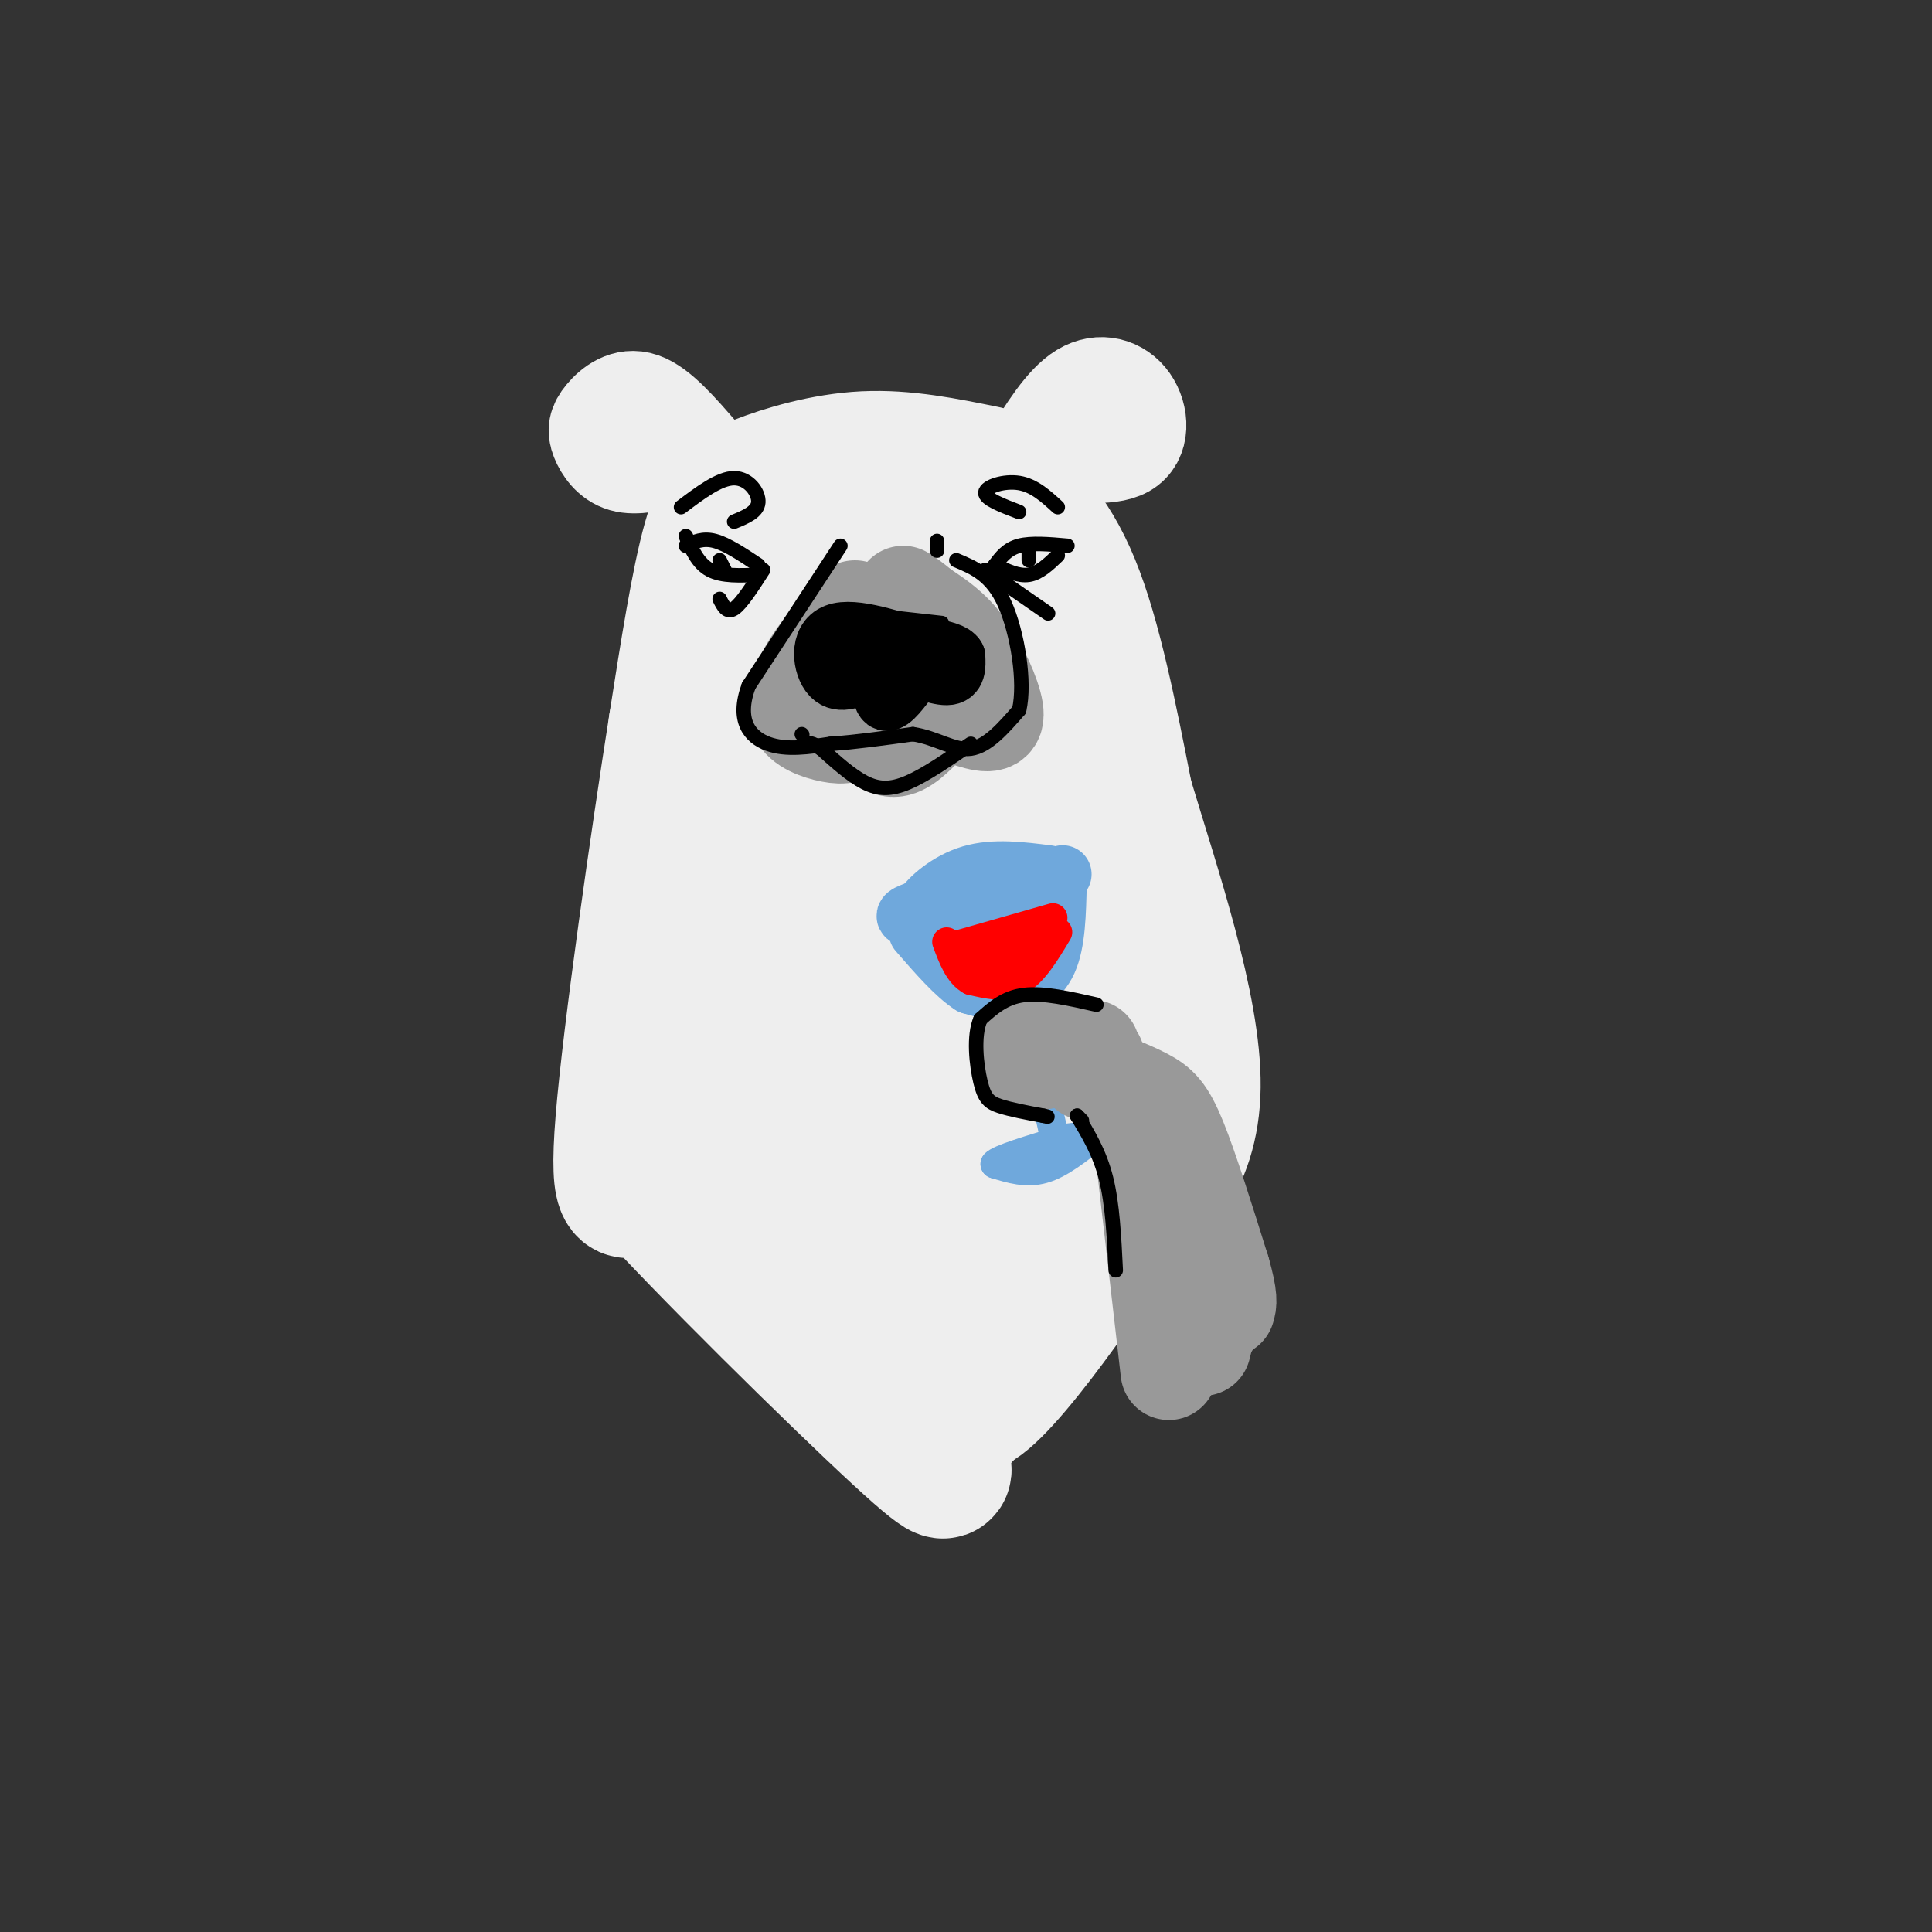 <svg viewBox='0 0 400 400' version='1.1' xmlns='http://www.w3.org/2000/svg' xmlns:xlink='http://www.w3.org/1999/xlink'><rect x="0" y="0" width="400" height="400" fill="#333333" stroke="none"/><g fill='none' stroke='rgb(238,238,238)' stroke-width='28' stroke-linecap='round' stroke-linejoin='round'><path d='M204,98c-8.333,-1.702 -16.667,-3.405 -25,-3c-8.333,0.405 -16.667,2.917 -22,5c-5.333,2.083 -7.667,3.738 -10,12c-2.333,8.262 -4.667,23.131 -7,38'/><path d='M140,150c-3.711,23.600 -9.489,63.600 -11,82c-1.511,18.400 1.244,15.200 4,12'/><path d='M133,244c12.089,13.511 40.311,41.289 53,53c12.689,11.711 9.844,7.356 7,3'/><path d='M193,300c7.500,-7.333 22.750,-27.167 38,-47'/><path d='M231,253c6.133,-11.711 2.467,-17.489 -2,-34c-4.467,-16.511 -9.733,-43.756 -15,-71'/><path d='M214,148c-5.533,-20.244 -11.867,-35.356 -13,-42c-1.133,-6.644 2.933,-4.822 7,-3'/><path d='M208,103c3.711,1.578 9.489,7.022 14,18c4.511,10.978 7.756,27.489 11,44'/><path d='M233,165c5.622,18.756 14.178,43.644 14,60c-0.178,16.356 -9.089,24.178 -18,32'/><path d='M229,257c-11.008,16.543 -29.529,41.900 -30,32c-0.471,-9.900 17.108,-55.058 23,-77c5.892,-21.942 0.098,-20.670 -4,-21c-4.098,-0.330 -6.501,-2.264 -11,-1c-4.499,1.264 -11.096,5.725 -15,12c-3.904,6.275 -5.115,14.364 -5,21c0.115,6.636 1.558,11.818 3,17'/><path d='M190,240c0.965,3.570 1.878,3.995 5,5c3.122,1.005 8.454,2.589 13,-1c4.546,-3.589 8.306,-12.350 10,-21c1.694,-8.650 1.320,-17.187 1,-23c-0.320,-5.813 -0.587,-8.902 -4,-17c-3.413,-8.098 -9.970,-21.206 -16,-28c-6.030,-6.794 -11.531,-7.276 -15,-8c-3.469,-0.724 -4.904,-1.692 -7,1c-2.096,2.692 -4.852,9.043 -6,14c-1.148,4.957 -0.687,8.518 1,11c1.687,2.482 4.599,3.884 8,2c3.401,-1.884 7.292,-7.055 10,-10c2.708,-2.945 4.233,-3.665 6,-8c1.767,-4.335 3.777,-12.284 3,-18c-0.777,-5.716 -4.340,-9.200 -7,-12c-2.660,-2.800 -4.415,-4.917 -9,-6c-4.585,-1.083 -11.999,-1.133 -16,-1c-4.001,0.133 -4.588,0.448 -5,4c-0.412,3.552 -0.649,10.341 0,14c0.649,3.659 2.186,4.188 5,4c2.814,-0.188 6.907,-1.094 11,-2'/><path d='M178,140c3.687,-2.050 7.405,-6.173 9,-10c1.595,-3.827 1.067,-7.356 -1,-11c-2.067,-3.644 -5.674,-7.403 -11,-8c-5.326,-0.597 -12.372,1.967 -16,5c-3.628,3.033 -3.838,6.535 -4,13c-0.162,6.465 -0.274,15.891 4,23c4.274,7.109 12.936,11.900 17,14c4.064,2.100 3.532,1.510 5,-1c1.468,-2.510 4.937,-6.941 4,-10c-0.937,-3.059 -6.279,-4.746 -10,-5c-3.721,-0.254 -5.821,0.924 -8,2c-2.179,1.076 -4.436,2.048 -7,5c-2.564,2.952 -5.436,7.883 -7,15c-1.564,7.117 -1.821,16.421 -1,24c0.821,7.579 2.720,13.434 4,17c1.280,3.566 1.941,4.842 5,5c3.059,0.158 8.516,-0.804 12,-3c3.484,-2.196 4.995,-5.628 5,-11c0.005,-5.372 -1.498,-12.686 -3,-20'/><path d='M175,184c-3.451,-5.853 -10.580,-10.484 -15,-12c-4.420,-1.516 -6.131,0.085 -9,3c-2.869,2.915 -6.897,7.145 -9,13c-2.103,5.855 -2.281,13.337 0,21c2.281,7.663 7.020,15.509 10,20c2.980,4.491 4.200,5.628 7,7c2.800,1.372 7.180,2.978 11,1c3.820,-1.978 7.080,-7.541 8,-13c0.920,-5.459 -0.498,-10.815 -2,-15c-1.502,-4.185 -3.086,-7.199 -7,-9c-3.914,-1.801 -10.158,-2.389 -14,-1c-3.842,1.389 -5.281,4.756 -5,12c0.281,7.244 2.282,18.367 4,25c1.718,6.633 3.155,8.778 6,13c2.845,4.222 7.100,10.521 13,13c5.900,2.479 13.446,1.136 17,0c3.554,-1.136 3.115,-2.067 3,-6c-0.115,-3.933 0.093,-10.869 -2,-16c-2.093,-5.131 -6.487,-8.458 -11,-11c-4.513,-2.542 -9.147,-4.298 -12,-2c-2.853,2.298 -3.927,8.649 -5,15'/><path d='M163,242c1.042,7.083 6.145,17.292 12,23c5.855,5.708 12.460,6.915 16,7c3.540,0.085 4.015,-0.953 5,-2c0.985,-1.047 2.481,-2.104 0,-6c-2.481,-3.896 -8.938,-10.632 -13,-14c-4.062,-3.368 -5.729,-3.369 -8,-3c-2.271,0.369 -5.147,1.106 -7,2c-1.853,0.894 -2.684,1.944 -1,5c1.684,3.056 5.883,8.117 11,10c5.117,1.883 11.150,0.588 15,0c3.850,-0.588 5.515,-0.469 8,-6c2.485,-5.531 5.789,-16.713 7,-26c1.211,-9.287 0.328,-16.679 -2,-21c-2.328,-4.321 -6.099,-5.571 -10,-1c-3.901,4.571 -7.930,14.964 -9,20c-1.070,5.036 0.818,4.717 2,5c1.182,0.283 1.657,1.169 4,-1c2.343,-2.169 6.554,-7.392 9,-12c2.446,-4.608 3.127,-8.602 2,-12c-1.127,-3.398 -4.064,-6.199 -7,-9'/><path d='M197,201c-3.506,-0.328 -8.771,3.351 -12,7c-3.229,3.649 -4.422,7.267 -5,11c-0.578,3.733 -0.540,7.582 1,9c1.540,1.418 4.583,0.405 7,-4c2.417,-4.405 4.209,-12.203 6,-20'/></g>
<g fill='none' stroke='rgb(238,238,238)' stroke-width='20' stroke-linecap='round' stroke-linejoin='round'><path d='M145,94c-4.220,-4.879 -8.440,-9.758 -12,-11c-3.560,-1.242 -6.459,1.152 -8,3c-1.541,1.848 -1.722,3.152 -1,5c0.722,1.848 2.349,4.242 5,5c2.651,0.758 6.325,-0.121 10,-1'/><path d='M213,95c3.595,-5.845 7.190,-11.690 11,-14c3.810,-2.310 7.833,-1.083 10,2c2.167,3.083 2.476,8.024 -1,10c-3.476,1.976 -10.738,0.988 -18,0'/></g>
<g fill='none' stroke='rgb(111,168,220)' stroke-width='12' stroke-linecap='round' stroke-linejoin='round'><path d='M220,181c-6.511,3.222 -13.022,6.444 -19,8c-5.978,1.556 -11.422,1.444 -13,1c-1.578,-0.444 0.711,-1.222 3,-2'/><path d='M219,183c-0.133,6.067 -0.267,12.133 -2,16c-1.733,3.867 -5.067,5.533 -8,6c-2.933,0.467 -5.467,-0.267 -8,-1'/><path d='M201,204c-3.167,-2.000 -7.083,-6.500 -11,-11'/><path d='M217,181c-5.600,-0.711 -11.200,-1.422 -16,0c-4.800,1.422 -8.800,4.978 -10,7c-1.200,2.022 0.400,2.511 2,3'/><path d='M209,188c-1.589,4.452 -3.179,8.905 -3,9c0.179,0.095 2.125,-4.167 2,-6c-0.125,-1.833 -2.321,-1.238 -3,0c-0.679,1.238 0.161,3.119 1,5'/></g>
<g fill='none' stroke='rgb(111,168,220)' stroke-width='6' stroke-linecap='round' stroke-linejoin='round'><path d='M211,203c0.000,0.000 7.000,31.000 7,31'/><path d='M218,234c1.167,5.167 0.583,2.583 0,0'/><path d='M227,235c-3.750,3.000 -7.500,6.000 -11,7c-3.500,1.000 -6.750,0.000 -10,-1'/><path d='M206,241c0.667,-1.000 7.333,-3.000 14,-5'/><path d='M226,235c0.000,0.000 -8.000,1.000 -8,1'/></g>
<g fill='none' stroke='rgb(153,153,153)' stroke-width='20' stroke-linecap='round' stroke-linejoin='round'><path d='M227,219c-3.889,-1.778 -7.778,-3.556 -11,-3c-3.222,0.556 -5.778,3.444 -4,4c1.778,0.556 7.889,-1.222 14,-3'/><path d='M225,222c4.489,1.711 8.978,3.422 12,5c3.022,1.578 4.578,3.022 7,9c2.422,5.978 5.711,16.489 9,27'/><path d='M253,263c1.667,5.833 1.333,6.917 1,8'/><path d='M236,232c0.000,0.000 6.000,52.000 6,52'/><path d='M251,265c0.000,0.000 0.000,9.000 0,9'/><path d='M250,275c-0.500,2.000 -1.000,4.000 -1,4c0.000,0.000 0.500,-2.000 1,-4'/><path d='M177,126c-4.000,4.667 -8.000,9.333 -10,13c-2.000,3.667 -2.000,6.333 -2,9'/><path d='M165,148c0.976,2.285 4.416,3.499 7,4c2.584,0.501 4.311,0.289 6,-2c1.689,-2.289 3.340,-6.654 5,-8c1.660,-1.346 3.330,0.327 5,2'/><path d='M188,144c3.348,1.381 9.217,3.834 13,5c3.783,1.166 5.480,1.045 5,-2c-0.480,-3.045 -3.137,-9.013 -6,-13c-2.863,-3.987 -5.931,-5.994 -9,-8'/><path d='M191,126c-2.167,-1.833 -3.083,-2.417 -4,-3'/><path d='M188,127c0.000,0.000 -3.000,6.000 -3,6'/><path d='M192,150c-2.417,2.500 -4.833,5.000 -7,5c-2.167,0.000 -4.083,-2.500 -6,-5'/></g>
<g fill='none' stroke='rgb(0,0,0)' stroke-width='12' stroke-linecap='round' stroke-linejoin='round'><path d='M193,135c-8.156,-2.711 -16.311,-5.422 -20,-4c-3.689,1.422 -2.911,6.978 -1,9c1.911,2.022 4.956,0.511 8,-1'/><path d='M180,139c1.690,-1.131 1.917,-3.458 2,-2c0.083,1.458 0.024,6.702 1,8c0.976,1.298 2.988,-1.351 5,-4'/><path d='M188,141c0.321,-1.464 -1.375,-3.125 0,-3c1.375,0.125 5.821,2.036 8,2c2.179,-0.036 2.089,-2.018 2,-4'/><path d='M198,136c-0.500,-1.000 -2.750,-1.500 -5,-2'/></g>
<g fill='none' stroke='rgb(255,0,0)' stroke-width='6' stroke-linecap='round' stroke-linejoin='round'><path d='M219,193c-2.500,4.167 -5.000,8.333 -8,10c-3.000,1.667 -6.500,0.833 -10,0'/><path d='M201,203c-2.500,-1.333 -3.750,-4.667 -5,-8'/><path d='M218,190c0.000,0.000 -21.000,6.000 -21,6'/><path d='M214,192c-0.917,2.417 -1.833,4.833 -4,6c-2.167,1.167 -5.583,1.083 -9,1'/><path d='M208,196c0.000,0.000 -8.000,1.000 -8,1'/></g>
<g fill='none' stroke='rgb(0,0,0)' stroke-width='3' stroke-linecap='round' stroke-linejoin='round'><path d='M221,113c-3.750,-0.333 -7.500,-0.667 -10,0c-2.500,0.667 -3.750,2.333 -5,4'/><path d='M219,115c-1.917,1.833 -3.833,3.667 -6,4c-2.167,0.333 -4.583,-0.833 -7,-2'/><path d='M213,114c0.000,0.000 0.000,2.000 0,2'/><path d='M157,117c-3.250,-2.167 -6.500,-4.333 -9,-5c-2.500,-0.667 -4.250,0.167 -6,1'/><path d='M157,119c-3.750,0.167 -7.500,0.333 -10,-1c-2.500,-1.333 -3.750,-4.167 -5,-7'/><path d='M149,116c0.000,0.000 1.000,2.000 1,2'/><path d='M219,105c-2.444,-2.244 -4.889,-4.489 -8,-5c-3.111,-0.511 -6.889,0.711 -7,2c-0.111,1.289 3.444,2.644 7,4'/><path d='M141,105c3.978,-3.000 7.956,-6.000 11,-6c3.044,0.000 5.156,3.000 5,5c-0.156,2.000 -2.578,3.000 -5,4'/><path d='M204,118c0.000,0.000 13.000,9.000 13,9'/><path d='M158,118c-2.250,3.500 -4.500,7.000 -6,8c-1.500,1.000 -2.250,-0.500 -3,-2'/><path d='M174,113c0.000,0.000 -19.000,29.000 -19,29'/><path d='M155,142c-2.644,7.178 0.244,10.622 4,12c3.756,1.378 8.378,0.689 13,0'/><path d='M172,154c5.000,-0.333 11.000,-1.167 17,-2'/><path d='M189,152c4.867,0.711 8.533,3.489 12,3c3.467,-0.489 6.733,-4.244 10,-8'/><path d='M211,147c1.333,-5.733 -0.333,-16.067 -3,-22c-2.667,-5.933 -6.333,-7.467 -10,-9'/><path d='M194,112c0.000,0.000 0.000,2.000 0,2'/><path d='M201,154c-4.689,3.222 -9.378,6.444 -13,8c-3.622,1.556 -6.178,1.444 -9,0c-2.822,-1.444 -5.911,-4.222 -9,-7'/><path d='M170,155c-2.000,-1.333 -2.500,-1.167 -3,-1'/><path d='M166,152c0.000,0.000 0.100,0.100 0.1,0.1'/><path d='M195,129c0.000,0.000 -18.000,-2.000 -18,-2'/><path d='M227,208c-5.500,-1.250 -11.000,-2.500 -15,-2c-4.000,0.500 -6.500,2.750 -9,5'/><path d='M203,211c-1.524,3.440 -0.833,9.542 0,13c0.833,3.458 1.810,4.274 4,5c2.190,0.726 5.595,1.363 9,2'/><path d='M216,231c1.500,0.333 0.750,0.167 0,0'/><path d='M223,231c0.000,0.000 1.000,1.000 1,1'/><path d='M223,231c2.333,3.833 4.667,7.667 6,13c1.333,5.333 1.667,12.167 2,19'/></g>
</svg>